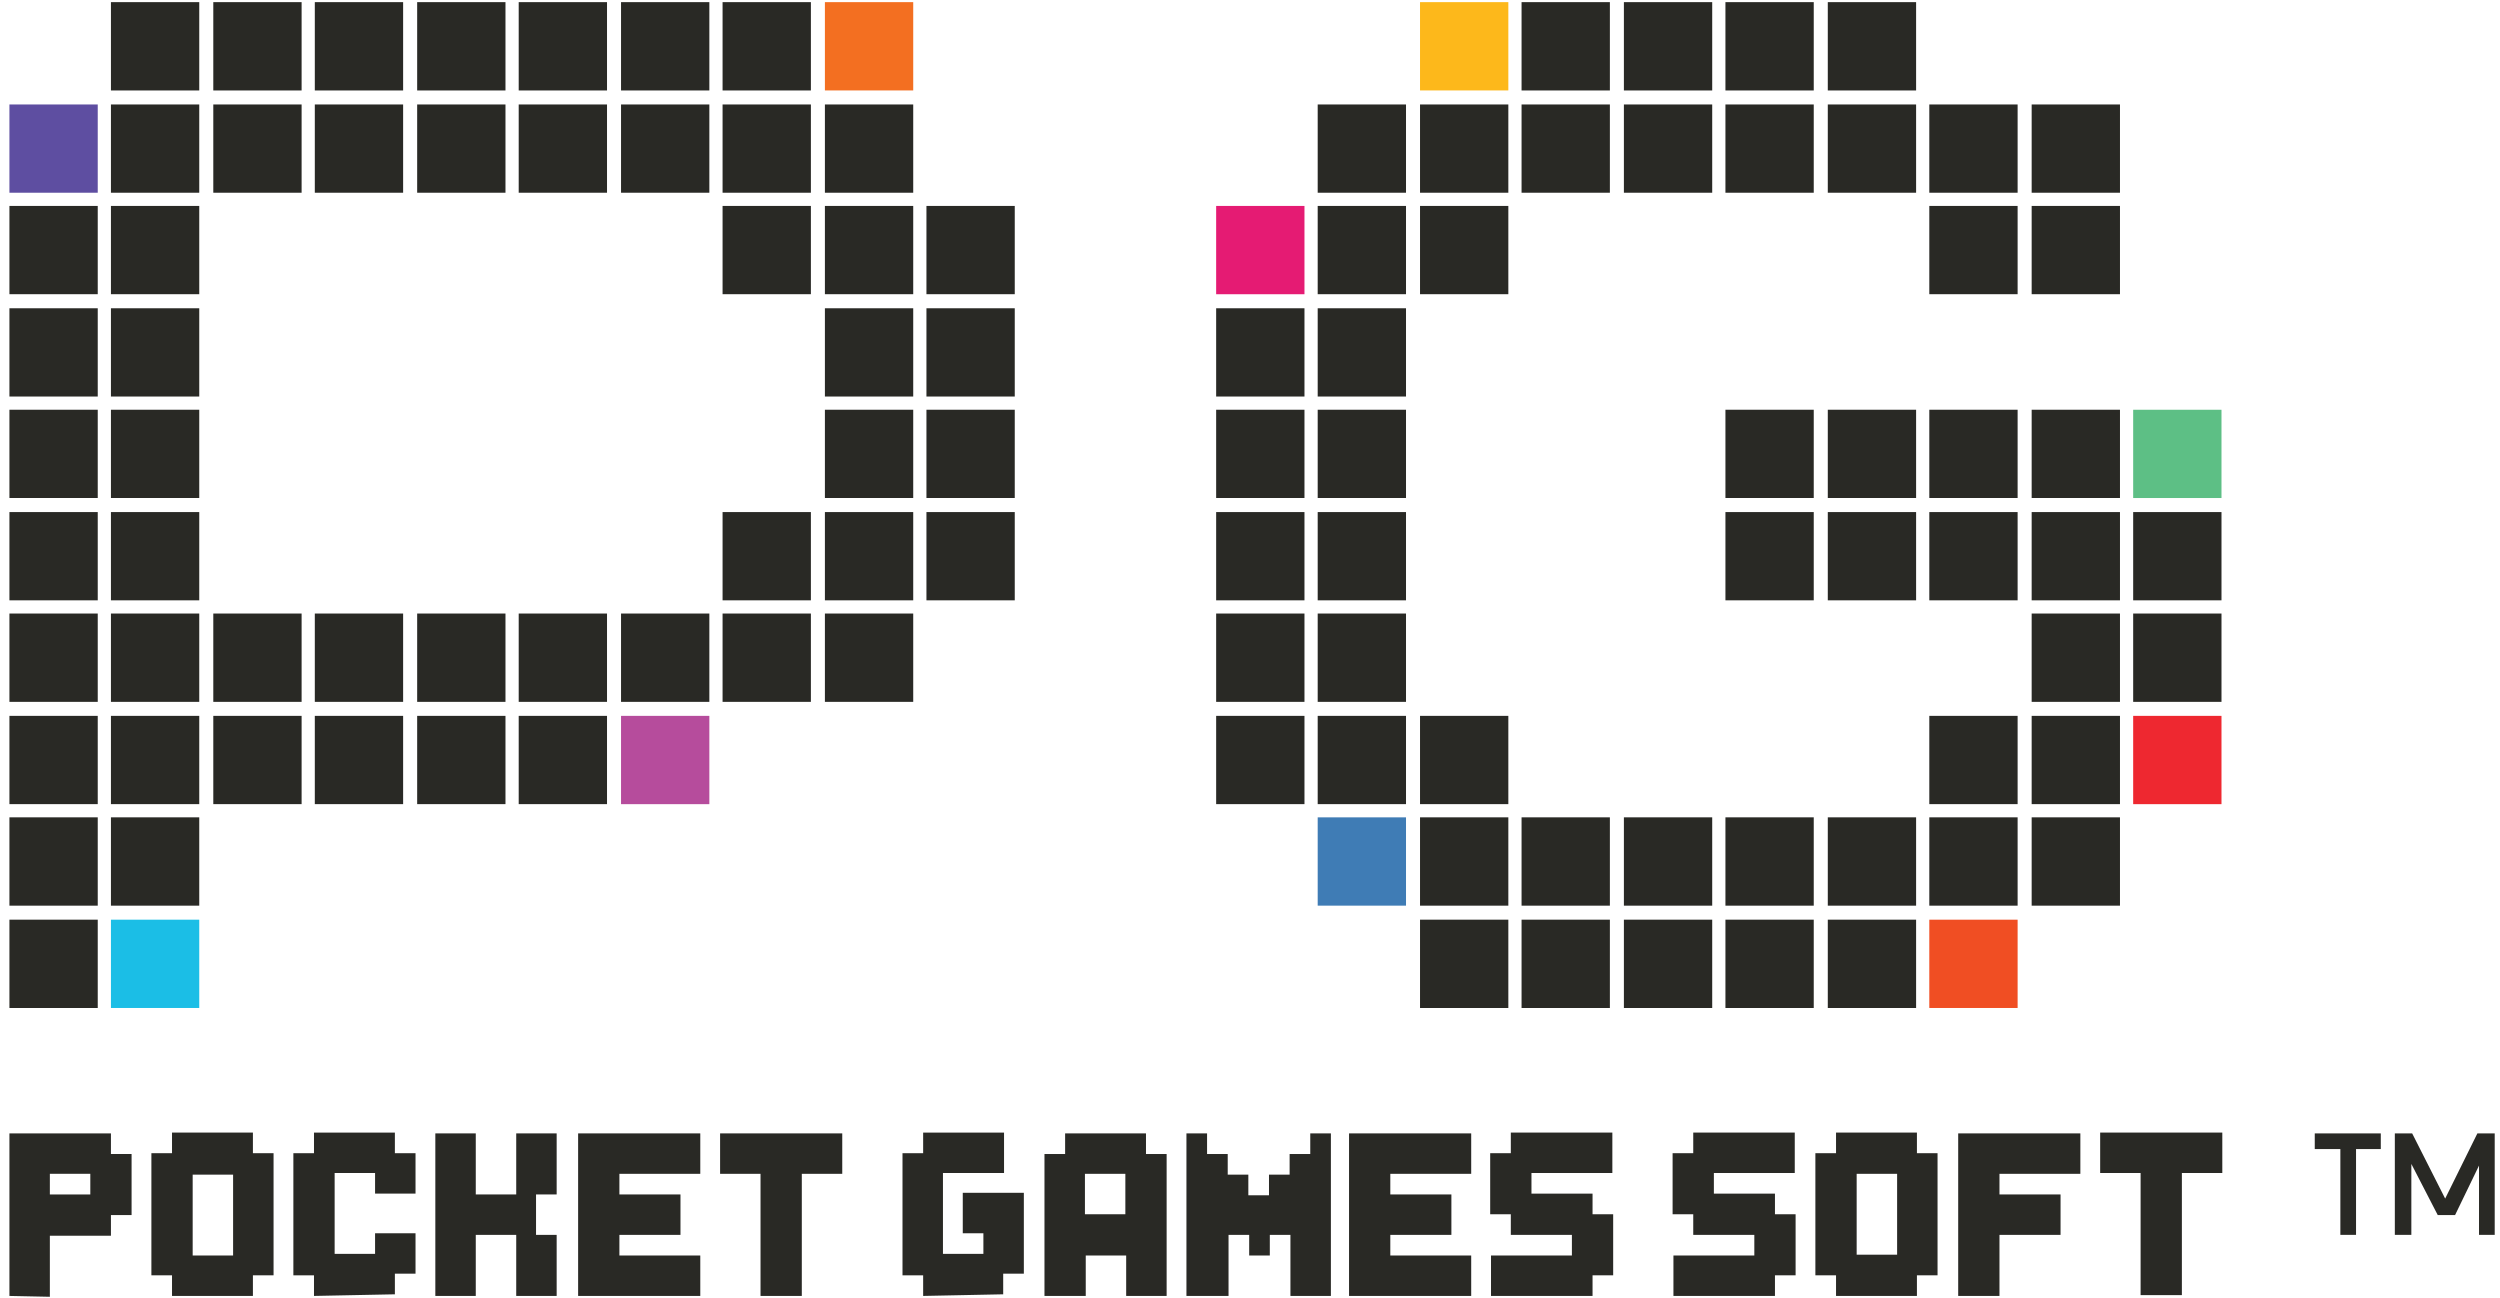 <svg width="104" height="54" viewBox="0 0 104 54" fill="none" xmlns="http://www.w3.org/2000/svg">
<g clip-path="url(#clip0_9024_106738)">
<path d="M0.392 53.911V47.149H4.615V48.007H5.474V50.547H4.615V51.406H2.074V53.946L0.392 53.911ZM3.757 49.689V48.831H2.074V49.689H3.757Z" fill="#292925"/>
<path d="M7.156 53.911V53.053H6.298V47.973H7.156V47.115H10.521V47.973H11.38V53.053H10.521V53.911H7.156ZM9.697 52.229V48.865H8.015V52.229H9.697Z" fill="#292925"/>
<path d="M13.062 53.911V53.053H12.204V47.973H13.062V47.115H16.427V47.973H17.286V49.655H15.603V48.797H13.921V52.161H15.603V51.303H17.286V52.984H16.427V53.843L13.062 53.911Z" fill="#292925"/>
<path d="M18.11 53.911V47.149H19.792V49.689H21.475V47.149H23.157V49.689H22.299V51.371H23.157V53.911H21.475V51.371H19.792V53.911H18.11Z" fill="#292925"/>
<path d="M24.05 53.911V47.149H29.132V48.831H25.767V49.689H28.308V51.371H25.767V52.229H29.132V53.911H24.05Z" fill="#292925"/>
<path d="M31.638 53.911V48.831H29.956V47.149H35.038V48.831H33.355V53.911H31.638Z" fill="#292925"/>
<path d="M38.403 53.911V53.053H37.544V47.973H38.403V47.115H41.768V48.797H39.227V52.161H40.909V51.303H40.051V49.621H42.592V52.984H41.733V53.843L38.403 53.911Z" fill="#292925"/>
<path d="M43.45 53.911V48.007H44.309V47.149H47.673V48.007H48.532V53.911H46.849V52.229H45.167V53.911H43.45ZM46.815 50.513V48.831H45.133V50.513H46.815Z" fill="#292925"/>
<path d="M49.356 53.911V47.149H50.214V48.007H51.073V48.865H51.931V49.724H52.79V48.865H53.648V48.007H54.507V47.149H55.365V53.911H53.682V51.371H52.824V52.229H51.966V51.371H51.107V53.911H49.356Z" fill="#292925"/>
<path d="M56.12 53.911V47.149H61.202V48.831H57.837V49.689H60.378V51.371H57.837V52.229H61.202V53.911H56.12Z" fill="#292925"/>
<path d="M62.026 53.911V52.229H65.391V51.371H62.85V50.513H61.992V47.973H62.85V47.115H67.074V48.797H63.709V49.655H66.25V50.513H67.108V53.053H66.25V53.911H62.026Z" fill="#292925"/>
<path d="M69.615 53.911V52.229H72.98V51.371H70.439V50.513H69.58V47.973H70.439V47.115H74.662V48.797H71.297V49.655H73.838V50.513H74.697V53.053H73.838V53.911H69.615Z" fill="#292925"/>
<path d="M76.379 53.911V53.053H75.52V47.973H76.379V47.115H79.744V47.973H80.602V53.053H79.744V53.911H76.379ZM78.92 52.195V48.831H77.237V52.195H78.92Z" fill="#292925"/>
<path d="M81.461 53.911V47.149H86.543V48.831H83.178V49.689H85.719V51.371H83.178V53.911H81.461Z" fill="#292925"/>
<path d="M89.049 53.877V48.797H87.367V47.115H92.448V48.797H90.766V53.877H89.049Z" fill="#292925"/>
<path fill-rule="evenodd" clip-rule="evenodd" d="M34.316 0.089H37.99V3.762H34.316V0.089Z" fill="#F36F21"/>
<path fill-rule="evenodd" clip-rule="evenodd" d="M0.392 4.345H4.066V8.018H0.392V4.345Z" fill="#5E4EA1"/>
<path fill-rule="evenodd" clip-rule="evenodd" d="M4.615 38.259H8.289V41.932H4.615V38.259Z" fill="#1BBEE6"/>
<path fill-rule="evenodd" clip-rule="evenodd" d="M25.835 29.78H29.509V33.453H25.835V29.78Z" fill="#B64C9C"/>
<path fill-rule="evenodd" clip-rule="evenodd" d="M12.547 0.089H8.873V3.762H12.547V0.089ZM8.289 0.089H4.615V3.762H8.289V0.089ZM13.096 3.762H16.77V0.089H13.096V3.762ZM21.028 0.089H17.354V3.762H21.028V0.089ZM25.252 0.089H21.578V3.762H25.252V0.089ZM33.733 0.089H30.059V3.762H33.733V0.089ZM4.615 8.018H8.289V4.345H4.615V8.018ZM0.392 12.24H4.066V8.567H0.392V12.24ZM4.615 12.24H8.289V8.567H4.615V12.24ZM0.392 16.496H4.066V12.823H0.392V16.496ZM4.615 16.496H8.289V12.823H4.615V16.496ZM0.392 20.718H4.066V17.046H0.392V20.718ZM4.615 20.718H8.289V17.046H4.615V20.718ZM0.392 24.975H4.066V21.302H0.392V24.975ZM4.615 24.975H8.289V21.302H4.615V24.975ZM0.392 29.197H4.066V25.524H0.392V29.197ZM4.615 29.197H8.289V25.524H4.615V29.197ZM0.392 33.453H4.066V29.78H0.392V33.453ZM4.615 33.453H8.289V29.78H4.615V33.453ZM8.873 29.197H12.547V25.524H8.873V29.197ZM8.873 33.453H12.547V29.78H8.873V33.453ZM13.096 29.197H16.77V25.524H13.096V29.197ZM13.096 33.453H16.77V29.78H13.096V33.453ZM17.354 29.197H21.028V25.524H17.354V29.197ZM17.354 33.453H21.028V29.78H17.354V33.453ZM21.578 29.197H25.252V25.524H21.578V29.197ZM21.578 33.453H25.252V29.78H21.578V33.453ZM30.059 29.197H33.733V25.524H30.059V29.197ZM0.392 37.675H4.066V34.002H0.392V37.675ZM0.392 41.932H4.066V38.259H0.392V41.932ZM4.615 37.675H8.289V34.002H4.615V37.675ZM8.873 8.018H12.547V4.345H8.873V8.018ZM13.096 8.018H16.77V4.345H13.096V8.018ZM17.354 8.018H21.028V4.345H17.354V8.018ZM21.578 8.018H25.252V4.345H21.578V8.018ZM25.835 3.762H29.509V0.089H25.835V3.762ZM25.835 29.197H29.509V25.524H25.835V29.197ZM25.835 8.018H29.509V4.345H25.835V8.018ZM30.059 8.018H33.733V4.345H30.059V8.018ZM34.316 8.018H37.99V4.345H34.316V8.018ZM30.059 12.24H33.733V8.567H30.059V12.24ZM34.316 12.24H37.99V8.567H34.316V12.24ZM38.54 8.567V12.24H42.214V8.567H38.54ZM34.316 16.496H37.99V12.823H34.316V16.496ZM38.54 16.496H42.214V12.823H38.54V16.496ZM34.316 20.718H37.99V17.046H34.316V20.718ZM38.54 20.718H42.214V17.046H38.54V20.718ZM34.316 24.975H37.99V21.302H34.316V24.975ZM34.316 29.197H37.99V25.524H34.316V29.197ZM30.059 24.975H33.733V21.302H30.059V24.975ZM38.54 24.975H42.214V21.302H38.54V24.975ZM50.592 16.496H54.266V12.823H50.592V16.496ZM50.592 20.718H54.266V17.046H50.592V20.718ZM50.592 24.975H54.266V21.302H50.592V24.975ZM50.592 29.197H54.266V25.524H50.592V29.197ZM50.592 33.453H54.266V29.78H50.592V33.453ZM54.816 12.24H58.49V8.567H54.816V12.24ZM54.816 8.018H58.49V4.345H54.816V8.018ZM59.073 12.24H62.747V8.567H59.073V12.24ZM59.073 8.018H62.747V4.345H59.073V8.018ZM66.971 4.345H63.297V8.018H66.971V4.345ZM63.297 3.762H66.971V0.089H63.297V3.762ZM67.554 8.018H71.228V4.345H67.554V8.018ZM67.554 3.762H71.228V0.089H67.554V3.762ZM71.778 8.018H75.452V4.345H71.778V8.018ZM75.452 0.089H71.778V3.762H75.452V0.089ZM79.71 4.345H76.036V8.018H79.71V4.345ZM76.036 3.762H79.71V0.089H76.036V3.762ZM54.816 16.496H58.49V12.823H54.816V16.496ZM54.816 20.718H58.49V17.046H54.816V20.718ZM54.816 24.975H58.49V21.302H54.816V24.975ZM71.778 20.718H75.452V17.046H71.778V20.718ZM71.778 24.975H75.452V21.302H71.778V24.975ZM79.71 17.046H76.036V20.718H79.71V17.046ZM79.71 21.302H76.036V24.975H79.71V21.302ZM80.259 20.718H83.933V17.046H80.259V20.718ZM80.259 24.975H83.933V21.302H80.259V24.975ZM80.259 33.453H83.933V29.78H80.259V33.453ZM84.517 20.718H88.191V17.046H84.517V20.718ZM84.517 24.975H88.191V21.302H84.517V24.975ZM80.259 8.018H83.933V4.345H80.259V8.018ZM80.259 12.24H83.933V8.567H80.259V12.24ZM84.517 8.018H88.191V4.345H84.517V8.018ZM84.517 12.24H88.191V8.567H84.517V12.24ZM54.816 29.197H58.49V25.524H54.816V29.197ZM54.816 33.453H58.49V29.78H54.816V33.453ZM59.073 33.453H62.747V29.78H59.073V33.453ZM59.073 37.675H62.747V34.002H59.073V37.675ZM59.073 41.932H62.747V38.259H59.073V41.932ZM66.971 34.002H63.297V37.675H66.971V34.002ZM63.297 41.932H66.971V38.259H63.297V41.932ZM67.554 37.675H71.228V34.002H67.554V37.675ZM67.554 41.932H71.228V38.259H67.554V41.932ZM71.778 37.675H75.452V34.002H71.778V37.675ZM71.778 41.932H75.452V38.259H71.778V41.932ZM79.71 34.002H76.036V37.675H79.71V34.002ZM76.036 41.932H79.71V38.259H76.036V41.932ZM80.259 37.675H83.933V34.002H80.259V37.675ZM84.517 37.675H88.191V34.002H84.517V37.675ZM84.517 29.197H88.191V25.524H84.517V29.197ZM84.517 33.453H88.191V29.78H84.517V33.453ZM88.74 21.302V24.975H92.414V21.302H88.74ZM88.74 29.197H92.414V25.524H88.74V29.197Z" fill="#292925"/>
<path fill-rule="evenodd" clip-rule="evenodd" d="M50.592 8.567H54.266V12.24H50.592V8.567Z" fill="#E51B73"/>
<path fill-rule="evenodd" clip-rule="evenodd" d="M59.073 0.089H62.747V3.762H59.073V0.089Z" fill="#FDB81B"/>
<path fill-rule="evenodd" clip-rule="evenodd" d="M54.816 34.002H58.49V37.675H54.816V34.002Z" fill="#3F7CB5"/>
<path fill-rule="evenodd" clip-rule="evenodd" d="M80.259 38.259H83.933V41.932H80.259V38.259Z" fill="#F04E23"/>
<path fill-rule="evenodd" clip-rule="evenodd" d="M88.74 17.046H92.414V20.718H88.74V17.046Z" fill="#5DBF85"/>
<path fill-rule="evenodd" clip-rule="evenodd" d="M88.74 29.78H92.414V33.453H88.74V29.78Z" fill="#EE2830"/>
<path d="M97.359 51.371V47.801H96.294V47.149H99.041V47.801H98.011V51.371H97.359ZM99.625 51.371V47.149H100.346L101.719 49.861L103.059 47.149H103.78V51.371H103.127V48.488L102.131 50.547H101.41L100.312 48.419V51.371H99.625Z" fill="#292925"/>
</g>
<defs>
<clipPath id="clip0_9024_106738">
<rect width="103.479" height="54" fill="white" transform="translate(0.392)"/>
</clipPath>
</defs>
</svg>
